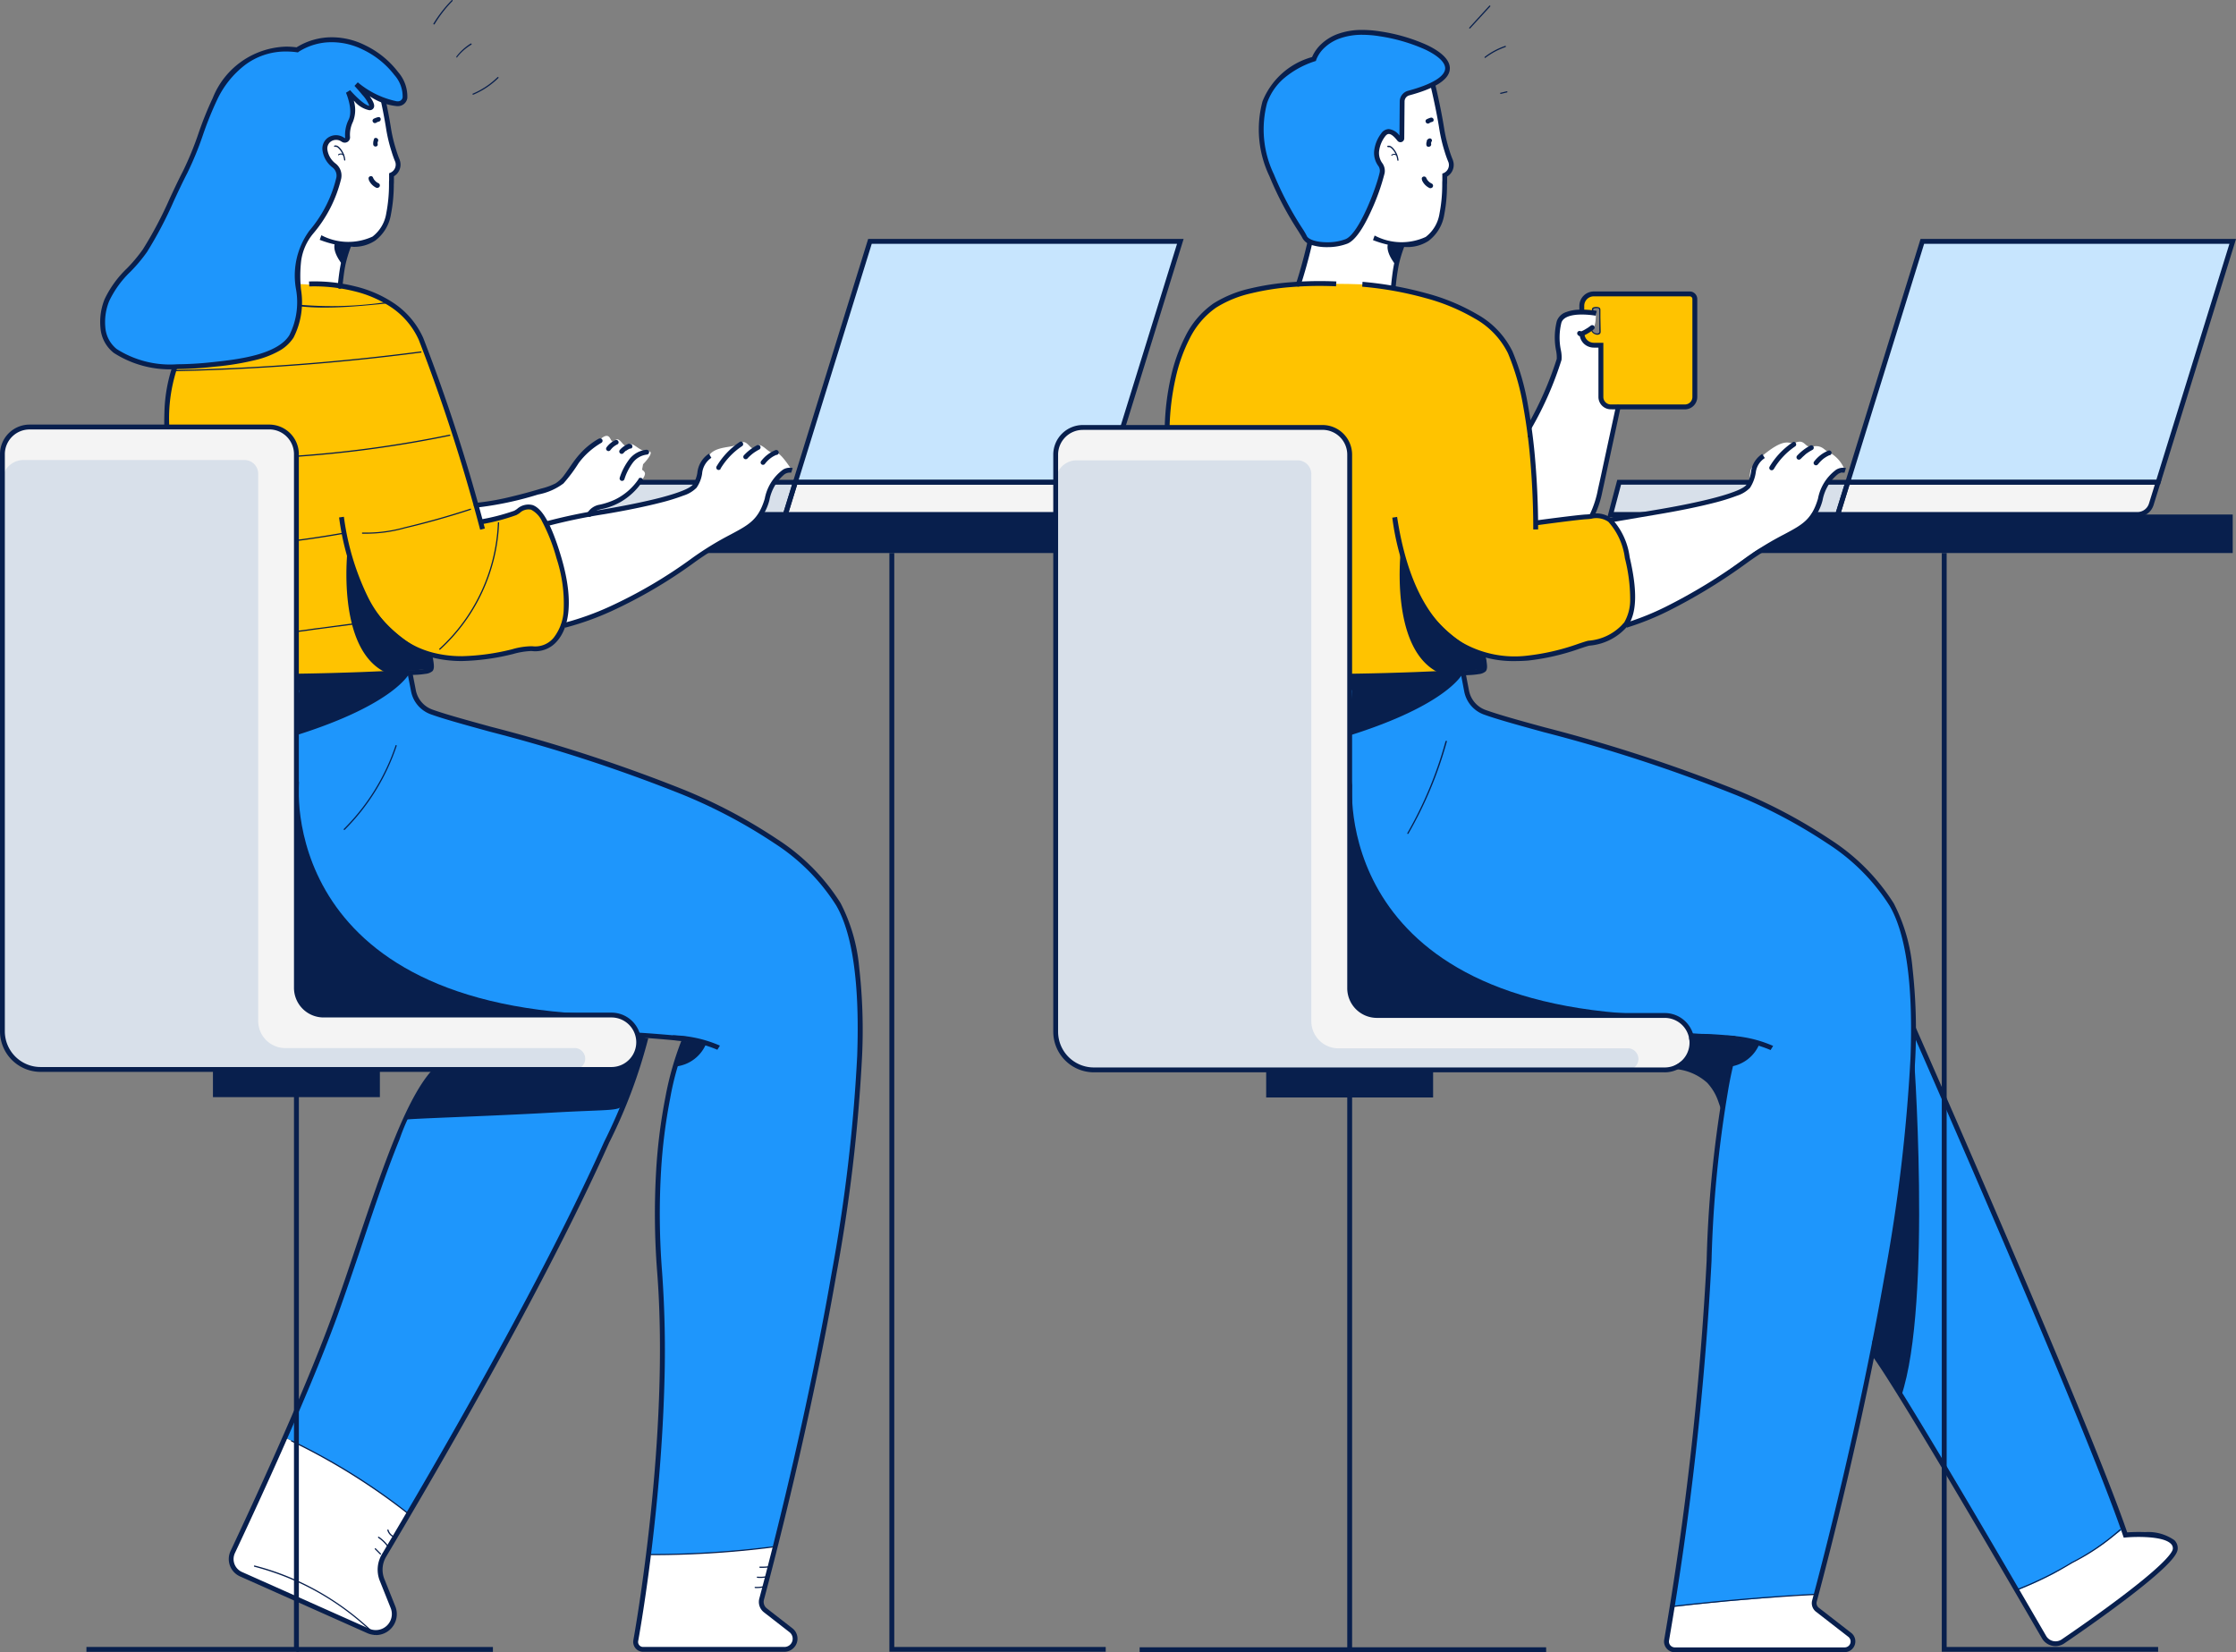 <svg xmlns="http://www.w3.org/2000/svg" width="108.269" height="80.002" viewBox="0 0 108.269 80.002">
    <rect x="0" y="0" width="108.269" height="80.002" fill="#808080" stroke="none"/>
    <g id="Groupe_50440" data-name="Groupe 50440" transform="translate(-1391.232 -1257.008)">
        <path id="Soustraction_9" data-name="Soustraction 9" d="M5.2,5.459H1.336l-.206-.128L1.01,5.153l-.033-.2v-2.5H.639L.339,2.4.093,2.147.041,1.924l.365-.155L.377.824,0,.863.093.555V.3L.3.1.469.035.639,0H5.254l.183.035.108.142v4.78l-.035.236-.134.179L5.2,5.459ZM.849.654l-.012,0L.629.694.594.756l-.059.982.094.14.1.06.109.015.109-.044V.74Z" transform="translate(1467.756 1271.239)" fill="#ffc300"/>
        <path id="Tracé_34382" data-name="Tracé 34382" d="M18616.742-2079.178l-.381,1.737-.338,1.58-.215,1.022-.158.47-.221.5-1.016.1-1.082.124-.631.1v-1.388l-.08-1.27-.211-2.053.211-.227.373-.691.416-1.008.385-1.037.09-.309-.049-.4-.041-.585v-.472l.09-.4.217-.219.352-.126h1.2s.006.7-.158.747a1.735,1.735,0,0,0-.375.193l-.16.08.037.2.123.19.2.126.33.055h.309l-.053,2.542.117.278.191.15h.527Z" transform="translate(-17147.143 3355.888)" fill="#fff"/>
        <path id="Tracé_34381" data-name="Tracé 34381" d="M18712.539-1831.325l.688,1.162.477.805.164.289.133.194.148.1.213.048h.191l.2-.048,1.5-1.059,1.936-1.445.928-.755.713-.658.3-.389.123-.252-.068-.211-.137-.181-.258-.113-.369-.1-.451-.047-.461-.026h-.715l-.135-.4Z" transform="translate(-17223.676 3165.317)" fill="#fff"/>
        <path id="Tracé_34380" data-name="Tracé 34380" d="M18640.93-1819.849l-.2,1.235-.062.324.027.188.129.139.168.087h8.285l.238-.045.148-.151.039-.219-.039-.217-.176-.169-1.535-1.172-.121-.174v-.269l.121-.332-3.008.24-2.615.254-1.4.14Z" transform="translate(-17168.738 3154.775)" fill="#fff"/>
        <path id="Tracé_34379" data-name="Tracé 34379" d="M18577.766-2010.118l.191.571.1.4.266.32.3.266,1.41.437,5.006,1.4,2.354.759,2.23.771,1.887.784,1.711.788,1.711,1.021,1.189.792,1.082.951.73.786.57.807.322.723.277.8.291,1.459.137,1.52.072,1.777.346.537,1.2,2.8,2.986,6.933,2.4,5.68,1.707,4.15,1.367,3.515.133.395-.363.264-.619.475-.717.469-.916.523-.779.456-.932.45-.844.363-1.412-2.458-2.086-3.52-2.877-4.723-.58-.829-.209.829-.326,1.757-.484,2.113-.395,1.662-.324,1.352-.314,1.307-.334,1.4-.268.979-.09.331h-.721l-1.578.14-2.291.194-1.459.149-.955.1.328-1.964.393-2.862.379-2.916.268-2.865.207-2.126.162-2.355.074-1.9.08-1.671.125-1.845.207-1.787.17-1.526.26-1.68-1.732-1.46h-17.527l.152-18.468h6.355Z" transform="translate(-17115.688 3300.006)" fill="#1e96fc"/>
        <path id="Tracé_34378" data-name="Tracé 34378" d="M18538.057-2082.793v-.669l.17-1.092.258-1.186.252-.75.291-.647.285-.536.426-.487.406-.4.494-.312.637-.271.578-.2.635-.138.863-.152s.529-.073.59-.073.82-.057.82-.057h3.025l1.279.283,1.145.206.938.27.875.32.527.27.658.381.576.411.447.491.346.472.289.688.281.88.211,1.01.148.726.113.785.078.762.113,1.251.078,1.167v1.223l.736-.1,1.24-.177.875-.072.465.072.285.109.209.224.2.283.3.795.191.754.152.849.053.645v.694l-.123.451-.186.347-.18.259-.348.259-.437.226-.58.139-.437.091-.52.2-.852.249s-.951.175-.9.17l-.883.091h-.57l-.678-.091h-.658l-.809.159-.971.934h-4.586l.014-10.967-.072-.321-.146-.315-.254-.3-.324-.216-.408-.069Z" transform="translate(-17090.311 3360.498)" fill="#ffc300"/>
        <path id="Path" d="M.483,0,0,1.561H14.507a.707.707,0,0,0,.674-.5L15.512,0Z" transform="translate(1429.26 1280.358)" fill="#f4f4f4"/>
        <path id="Path-2" data-name="Path" d="M.413,0,0,1.561H11L11.482,0Z" transform="translate(1418.261 1280.358)" fill="#d8e0ea"/>
        <path id="Path-3" data-name="Path" d="M18.641,0H3.612L0,11.662H15.029Z" transform="translate(1429.743 1268.696)" fill="#c7e5fe"/>
        <g id="Group" transform="translate(1418.108 1268.578)">
            <path id="Path-4" data-name="Path" d="M-.174-.5H11.145L10.59,1.3H-.65Zm11,.236H.008L-.343,1.061H10.416Z" transform="translate(0.65 12.162)" fill="#081f4d"/>
            <path id="Path-5" data-name="Path" d="M3.007-.5H18.282L14.6,11.4H-.678Zm14.956.236H3.18L-.359,11.162H14.424Z" transform="translate(12.154 0.5)" fill="#081f4d"/>
            <path id="Path-6" data-name="Path" d="M-.122-.5H15.154L14.776.715a.82.82,0,0,1-.787.582H-.678Zm14.956.236H.051l-.41,1.325H13.989a.586.586,0,0,0,.562-.416Z" transform="translate(11.671 12.162)" fill="#081f4d"/>
        </g>
        <path id="Path-7" data-name="Path" d="M0,0H25.112V1.866H0Z" transform="translate(1423.272 1281.92)" fill="#081f4d"/>
        <g id="Groupe_25095" data-name="Groupe 25095" transform="translate(1414.26 1278.115)">
            <path id="Tracé_34377" data-name="Tracé 34377" d="M18395.951-2055.089l1.02,3.764,2.8,2.128.582-.07.781-.253s1.139-.4,1.193-.437,1.23-.6,1.23-.6l1.365-.773,1.932-1.339,1.369-.722.988-.653.68-.812.205-.605.379-.893.295-.276.484-.154s-.605-.983-.842-.842-.648-.6-.885-.274-.406-.431-.748-.172-1.242.089-1.557.643a7.111,7.111,0,0,0-.492,1.075l-.1.393-.8.367-.973.313-1.207.188-2.205.458.373-.384,1.006-.317,1.092-.917.145-.8s.645-.658.232-.623-.734-.529-.959-.306-.371-.476-.645-.216-.107-.63-.777,0a8.421,8.421,0,0,1-.891.771l-.5.713-.328.411-.426.344-.672.227-1.633.4Z" transform="translate(-18395.951 2058.426)" fill="#fff"/>
            <path id="Path-8" data-name="Path" d="M0,1.308A2.166,2.166,0,0,0,1.169.442C1.718-.3,4.014.118,4.014.118s.737.115.811.374S4.048,1.548,3.713,1.73a7.362,7.362,0,0,1-1.067.423c-.189.062-.43.155,0,.252A18.263,18.263,0,0,0,5.79,1.753a4.058,4.058,0,0,0,1.443-.617c.226-.3.245-.924.6-.9s3.51,0,3.443.256-.21.36-.372.815a4.646,4.646,0,0,1-.887,1.651C9.683,3.2,8.191,4,7.852,4.157S5.245,5.894,5.2,5.959,1.681,3.712,1.681,3.712L.157,2.6" transform="translate(3.373 1.301)" fill="#fff"/>
        </g>
        <path id="Path-9" data-name="Path" d="M5.582,0S4.917,1.531,0,3.062L.212.875S-.353.042.926.182A36.361,36.361,0,0,0,5.582,0Z" transform="translate(1456.496 1289.584)" fill="#081f4d"/>
        <path id="Tracé_34376" data-name="Tracé 34376" d="M18429.359-1829.886l-.148,1.236-.17,1.3-.242,1.353-.07.379.139.17.109.157h7.053l.287-.1.156-.229v-.325l-.156-.254-.43-.362-.883-.66-.148-.23v-.232l.23-.909.471-1.7-.471.068-1.105.123-1.123.091-1.232.076h-1.348Z" transform="translate(-17006.744 3162.168)" fill="#fff"/>
        <path id="Tracé_34375" data-name="Tracé 34375" d="M18348.314-1852.554l.471.222.6.292.727.372,1.561.924,1.189.769,1.371.981.051.152-.336.56-.488.826-.354.625-.189.441v.4l.145.458.293.672.211.517.059.284-.059.344-.146.271-.229.2-.328.115h-.295l-.436-.154-6.035-2.705-.262-.255-.127-.33v-.259l.127-.269Z" transform="translate(-16943.285 3179.181)" fill="#fff"/>
        <path id="Tracé_34374" data-name="Tracé 34374" d="M18361.387-2012.044l.184.922.172.8.262.4.547.344,3.891,1.093,4.217,1.232,2.484.89s2.191.913,2.258.916,1.953.975,1.953.975l1.787,1.087,1.266.931.992.978.674.914.521.94.336,1.058.248,1.44.143,1.6v2.172l-.143,2.357-.248,2.285-.461,3.708-.412,2.6-.326,1.81-.469,2.28-1.381,6.256-.691,2.926-.141-.052-1.219.145-1.041.093-.98.065-.76.036-.93.033h-1.082l.338-3.033.172-1.82.131-1.816.084-2.457-.084-2.056v-1.58l-.131-1.487-.078-3.288.209-2.459.289-1.952.359-1.653.457-1.364-.7-.1h-1.256l-.6,2.041-.529,1.554-.732,1.648-.848,1.8-.676,1.411-.8,1.592-1.09,2.058-1.047,1.946-.859,1.623-1.041,1.864-.828,1.486-1.148,2.008-.682,1.187-.525.877-.613-.476-.51-.376-.609-.413-.617-.409-.643-.411-.635-.372-.553-.312-.5-.269-.486-.273-.488-.228-.357-.19.76-1.668.572-1.37.67-1.667.686-1.76.559-1.656.594-1.745.676-1.972.52-1.446.477-1.3.584-1.1,2.605-3.786-4.348-2.27-4.736-4.684.105-9.5Z" transform="translate(-16950.414 3301.089)" fill="#1e96fc"/>
        <path id="Tracé_34373" data-name="Tracé 34373" d="M18338.639-2089.666h.885l1.2.072.643.161.746.231.662.281.734.458.525.466.424.63.4.863.363,1.06.9,2.547.465,1.513.609,2.168.34,1.128.438-.131.613-.136.492-.124.287-.18.307-.2h.324l.266.2.209.247.266.434.273.709.277.829.219.726.148.8v.9l-.047.55-.184.562-.225.36-.332.356-.4.184h-.354l-.289-.049-.3.049-.641.2-.617.118-.738.133-.852.048-.562-.048-.68-.083-.582-.11-1.916,1.145-4.4.179.057-10.911v-.386l-.146-.312-.2-.292-.248-.23-.205-.1-.3-.1h-5.232l.068-.582.055-.737.129-.776.154-.736.32-1Z" transform="translate(-16933.006 3360.419)" fill="#ffc300"/>
        <path id="Tracé_34372" data-name="Tracé 34372" d="M18565.639-2126.363l-.168,1s-.146.621-.172.67-.242.744-.242.744l-.111.336.693-.052h1.107s1.178,0,1.6.052,1.246.167,1.246.167l.059-.788.234-1.129.2-.227h.459s.324-.076.361-.087.436-.258.436-.258l.291-.338.23-.541.125-.622.061-.589v-.9l.2-.16.139-.219v-.3l-.205-.417-.131-.54-.242-1.252-.3-1.442-.355-.644-2.447-.239Z" transform="translate(-17110.863 3394.416)" fill="#fff"/>
        <path id="Tracé_34371" data-name="Tracé 34371" d="M18357.1-2132.739l.227,1.055.1.572.154.868.133.55.166.488.121.336-.059.3-.176.2-.129.071v.587l-.057.947-.154.725-.383.6-.295.236-.373.2-.617.057h-.219l-.215.984-.168,1.063-.449-.118h-1.014l-2.512-.152,3.111-10.173Z" transform="translate(-16947.475 3393.808)" fill="#fff"/>
        <path id="Path-10" data-name="Path" d="M10.286,28.2H0v-.236H10.05V0h.236Z" transform="translate(1395.417 1308.789)" fill="#081f4d"/>
        <path id="Path-11" data-name="Path" d="M2.471,0S1.293,11.062,17.6,11.316L5.048,13.136,0,11.789" transform="translate(1403.241 1294.831)" fill="#081f4d"/>
        <path id="Path-12" data-name="Path" d="M.416.078A6.33,6.33,0,0,0,.156.944C.079,1.312.04,1.688,0,2.06c-.016.148.215.148.231,0C.271,1.7.308,1.339.382.986A6.725,6.725,0,0,1,.638.141C.689,0,.465-.06.407.078Z" transform="translate(1407.582 1268.819)" fill="#081f4d"/>
        <path id="Path-13" data-name="Path" d="M.079,0S-.24.316.4,1.139c0,0,.231-.67.231-.725S.825.118.4.113.079,0,.079,0Z" transform="translate(1407.421 1268.696)" fill="#081f4d"/>
        <path id="Path-14" data-name="Path" d="M1.442,8.883A4.887,4.887,0,0,1-.17,8.548l.08-.222a2.8,2.8,0,0,0,2.475.066,1.758,1.758,0,0,0,.667-1.127,7.313,7.313,0,0,0,.133-1.408c0-.067,0-.131.005-.193V5.326l.07-.031a.425.425,0,0,0,.227-.524,5.055,5.055,0,0,1-.178-.5,7.367,7.367,0,0,1-.262-1.092C2.865,2.023,2.56.775,2.336-.068l.228-.06c.225.849.532,2.1.716,3.27A7.13,7.13,0,0,0,3.534,4.2v0a4.818,4.818,0,0,0,.171.48l0,.006a.658.658,0,0,1-.282.785v.2c0,.062,0,.126-.006.193a7.5,7.5,0,0,1-.139,1.455,1.979,1.979,0,0,1-.764,1.269,1.866,1.866,0,0,1-1.062.3Z" transform="translate(1406.883 1260.072)" fill="#081f4d"/>
        <path id="Path-15" data-name="Path" d="M.042.075C.109.045.183.1.227.149A.9.9,0,0,1,.356.313.947.947,0,0,1,.49.705c0,.037.06.037.058,0A1.039,1.039,0,0,0,.384.244C.308.133.167-.05.015.013-.02.029.015.077.042.061Z" transform="translate(1407.404 1264.049)" fill="#081f4d"/>
        <path id="Path-16" data-name="Path" d="M.037.385a.166.166,0,0,1,.2,0,.032.032,0,0,0,.042,0A.03.03,0,0,0,.268.345a.231.231,0,0,0-.261,0,.03.03,0,0,0,0,.039.032.032,0,0,0,.039,0Z" transform="translate(1407.603 1264.136)" fill="#081f4d"/>
        <path id="Path-17" data-name="Path" d="M.88.083a24.753,24.753,0,0,1-.873,3.66c-.051.139.171.2.231.06A24.786,24.786,0,0,0,1.109.145C1.139,0,.917-.063.878.083Z" transform="translate(1402.982 1266.985)"/>
        <path id="Path-18" data-name="Path" d="M.047.05A.658.658,0,0,0,.019.122.462.462,0,0,0,.005.2a.42.42,0,0,0,0,.132A.111.111,0,0,0,.058.4.115.115,0,0,0,.215.357V.332a.1.1,0,0,0,0-.062V.286A.279.279,0,0,1,.215.2V.23A.36.36,0,0,1,.238.145L.227.173A.074.074,0,0,0,.241.131a.062.062,0,0,0,0-.046A.109.109,0,0,0,.188.016.115.115,0,0,0,.1,0,.1.1,0,0,0,.031.057Z" transform="translate(1409.302 1263.688)" fill="#081f4d"/>
        <path id="Path-19" data-name="Path" d="M.012.186A.748.748,0,0,0,.372.56a.15.15,0,0,0,.09,0A.143.143,0,0,0,.531.507.12.12,0,0,0,.49.347.554.554,0,0,1,.372.276L.395.294a.591.591,0,0,1-.12-.12L.293.2A.54.54,0,0,1,.21.056.115.115,0,0,0,.141,0,.127.127,0,0,0,.053.015.12.12,0,0,0,0,.084V.116A.1.1,0,0,0,.016.174Z" transform="translate(1409.079 1265.538)" fill="#081f4d"/>
        <path id="Path-20" data-name="Path" d="M.171.278.21.262H.183A.723.723,0,0,1,.307.218.12.12,0,0,0,.377.165.111.111,0,0,0,.391.123a.1.1,0,0,0,0-.046A.122.122,0,0,0,.338.008a.134.134,0,0,0-.09,0A1.014,1.014,0,0,0,.056.079a.081.081,0,0,0-.032.03A.106.106,0,0,0,0,.149.1.1,0,0,0,0,.195.127.127,0,0,0,.017.236.115.115,0,0,0,.086.29h.03A.111.111,0,0,0,.176.273Z" transform="translate(1409.273 1262.677)" fill="#081f4d"/>
        <g id="Group-2" data-name="Group" transform="translate(1406.194 1270.635)">
            <path id="Path-21" data-name="Path" d="M8.257,11.52A85.818,85.818,0,0,0,5.285,2.328,3.769,3.769,0,0,0,3.93.735,5.551,5.551,0,0,0,2.167-.026,8.02,8.02,0,0,0-.016-.26L-.031-.5a8.121,8.121,0,0,1,2.255.241A5.785,5.785,0,0,1,4.063.54,4,4,0,0,1,5.5,2.232a86.036,86.036,0,0,1,2.985,9.227Z" transform="translate(0.031 0.502)" fill="#081f4d"/>
            <path id="Path-22" data-name="Path" d="M5.458,7.085A5.817,5.817,0,0,1,3.99,6.907,4.712,4.712,0,0,1,2.519,6.24,5.779,5.779,0,0,1,.7,4.106,12.765,12.765,0,0,1-.494.133L-.261.1A12.534,12.534,0,0,0,.909,4,5.548,5.548,0,0,0,2.652,6.046a4.477,4.477,0,0,0,1.4.633,5.586,5.586,0,0,0,1.415.171,11.031,11.031,0,0,0,2.422-.336,3.451,3.451,0,0,1,.968-.146A1.151,1.151,0,0,0,9.9,5.952a2.347,2.347,0,0,0,.482-1.359,7.03,7.03,0,0,0-.35-2.489,8.744,8.744,0,0,0-.7-1.785A1.2,1.2,0,0,0,8.8-.244a.608.608,0,0,0-.547.161,1.6,1.6,0,0,1-.162.1A9.793,9.793,0,0,1,6.375.466L6.333.234A9.917,9.917,0,0,0,7.984-.191a1.446,1.446,0,0,0,.137-.086A.82.82,0,0,1,8.88-.466c.481.171.919.967,1.377,2.5.744,2.5.207,3.62-.179,4.069A1.383,1.383,0,0,1,8.822,6.6a3.658,3.658,0,0,0-.883.143,11.229,11.229,0,0,1-2.474.342Z" transform="translate(1.951 11.295)" fill="#081f4d"/>
            <path id="Path-23" data-name="Path" d="M-.068,3.086l-.06-.228a27.322,27.322,0,0,1,2.783-.584C3.692,2.1,4.667,1.9,5.4,1.713,6.605,1.4,6.92,1.181,7,1.078A1.441,1.441,0,0,0,7.224.5a1.261,1.261,0,0,1,.56-.928l.119.2a1.031,1.031,0,0,0-.449.777,1.64,1.64,0,0,1-.268.674,1.538,1.538,0,0,1-.635.379,9.821,9.821,0,0,1-1.093.339c-.739.191-1.722.392-2.766.566h0A27.085,27.085,0,0,0-.068,3.086Z" transform="translate(11.58 8.767)" fill="#081f4d"/>
            <path id="Path-24" data-name="Path" d="M-.3,7.259A.108.108,0,0,0-.251,7.2l-.224-.075a.163.163,0,0,1,.124-.1l.134-.038a13.541,13.541,0,0,0,2.072-.746A23.08,23.08,0,0,0,5.9,3.867a15.054,15.054,0,0,1,1.87-1.143C8.657,2.249,9.1,2.011,9.406,1a2.253,2.253,0,0,1,.889-1.412.627.627,0,0,1,.463-.073l-.071.225h0a.447.447,0,0,0-.343.092,2.156,2.156,0,0,0-.713,1.236,2.491,2.491,0,0,1-.664,1.166,4.958,4.958,0,0,1-1.088.7A14.849,14.849,0,0,0,6.036,4.058a23.315,23.315,0,0,1-4.084,2.4,13.766,13.766,0,0,1-2.106.758C-.223,7.234-.288,7.252-.3,7.259Z" transform="translate(12.662 9.521)" fill="#081f4d"/>
        </g>
        <path id="Path-25" data-name="Path" d="M.2,1.322A3.434,3.434,0,0,1,1.251.219c.122-.083,0-.282-.118-.2A3.7,3.7,0,0,0,.015,1.2a.115.115,0,0,0,.2.118Z" transform="translate(1425.915 1278.389)" fill="#081f4d"/>
        <path id="Path-26" data-name="Path" d="M.2.65C.24.6.284.56.33.518L.4.456.438.426.454.412h0a2.563,2.563,0,0,1,.319-.2A.115.115,0,0,0,.658.01a2.422,2.422,0,0,0-.63.483A.115.115,0,0,0,.191.655Z" transform="translate(1427.226 1278.558)" fill="#081f4d"/>
        <path id="Path-27" data-name="Path" d="M.223.648.239.628.269.593C.29.568.313.545.336.521S.383.475.408.454L.443.424.463.408h0A1.469,1.469,0,0,1,.623.3L.71.256.757.235h.03A.12.12,0,1,0,.724,0,1.642,1.642,0,0,0,.015.547.115.115,0,0,0,.057.7.118.118,0,0,0,.214.662Z" transform="translate(1428.062 1278.8)" fill="#081f4d"/>
        <path id="Path-28" data-name="Path" d="M.113,1.091c2.115.15,4.233.2,6.351.176,1.9-.025,3.8-.1,5.7-.18a3.72,3.72,0,0,0,.478-.046.607.607,0,0,0,.335-.129c.1-.1.074-.293.058-.423a2.979,2.979,0,0,0-.079-.4.12.12,0,1,0-.231.062,2.633,2.633,0,0,1,.065.3,1.037,1.037,0,0,1,.021.231c0,.021-.014.081,0,.067s-.016,0-.028.012a2.907,2.907,0,0,1-.707.092c-.843.023-1.684.067-2.524.1-1.977.072-3.954.113-5.93.069Q1.864.98.111.853a.116.116,0,0,0,0,.231Z" transform="translate(1399.191 1288.595)" fill="#081f4d"/>
        <path id="Path-29" data-name="Path" d="M1.047.058A7.639,7.639,0,0,0,.019,3.452,15.856,15.856,0,0,0,.211,6.808c.12.9.212,1.806.3,2.709l.139,1.4c.042.434.1.873.1,1.312A18.854,18.854,0,0,1,.008,16.29c-.03.145.194.208.231.062A27.13,27.13,0,0,0,.982,12.81,16.737,16.737,0,0,0,.8,9.995C.712,9.066.613,8.115.5,7.175a22.479,22.479,0,0,1-.266-3.1A7.683,7.683,0,0,1,1.257.175a.116.116,0,0,0-.2-.118Z" transform="translate(1399.185 1273.25)" fill="#081f4d"/>
        <g id="Group-3" data-name="Group" transform="translate(1399.476 1271.608)">
            <path id="Path-30" data-name="Path" d="M1.706.184A11.358,11.358,0,0,1-.019.062L-.01,0A18.288,18.288,0,0,0,4.539-.059h0a.357.357,0,0,0,.177-.049l.03.051a.416.416,0,0,1-.2.057C3.612.091,2.66.184,1.706.184Z" transform="translate(5.789 0.108)" fill="#081f4d"/>
            <path id="Path-31" data-name="Path" d="M0,.84V.781A109.578,109.578,0,0,0,12-.124l.008.058A109.636,109.636,0,0,1,0,.84Z" transform="translate(0.156 2.536)" fill="#081f4d"/>
            <path id="Path-32" data-name="Path" d="M2.239,1.092q-1.122,0-2.244-.045L0,.988A55.888,55.888,0,0,0,13.544-.122l.012.058A55.956,55.956,0,0,1,2.239,1.092Z" transform="translate(0.005 6.562)" fill="#081f4d"/>
            <path id="Path-33" data-name="Path" d="M0,.672V.613A47.917,47.917,0,0,0,7.776-.123l.01.058A47.976,47.976,0,0,1,0,.672Z" transform="translate(0.557 11.322)" fill="#081f4d"/>
            <path id="Path-34" data-name="Path" d="M.2,1.1Q.1,1.1,0,1.1l0-.059A6.847,6.847,0,0,0,2.068.784h0C3.141.529,4.215.226,5.262-.119l.018.056c-1.049.345-2.125.649-3.2.9A6.9,6.9,0,0,1,.2,1.1Z" transform="translate(9.288 10.143)" fill="#081f4d"/>
            <path id="Path-35" data-name="Path" d="M-.011.664-.021.606A10.519,10.519,0,0,1,2.146.538c.312.012.635.024.951.023A23.828,23.828,0,0,0,6.171.292L9.324-.124l.008.058L6.179.35A23.884,23.884,0,0,1,3.1.621C2.78.621,2.457.609,2.144.6A10.475,10.475,0,0,0-.011.664Z" transform="translate(0.768 15.544)" fill="#081f4d"/>
            <path id="Path-36" data-name="Path" d="M-.044,6.18l-.04-.044A8.7,8.7,0,0,0,1.96,3.353,8.7,8.7,0,0,0,2.768,0l.059,0a8.759,8.759,0,0,1-.813,3.38A8.759,8.759,0,0,1-.044,6.18Z" transform="translate(13.097 10.689)" fill="#081f4d"/>
        </g>
        <path id="Path-37" data-name="Path" d="M.429.015A1.125,1.125,0,0,0,.015.366.122.122,0,0,0,0,.456.111.111,0,0,0,.057.523a.1.1,0,0,0,.09.012A.115.115,0,0,0,.214.481L.233.458.216.481A.9.9,0,0,1,.392.306L.369.324A.924.924,0,0,1,.544.215.115.115,0,0,0,.6.146.122.122,0,0,0,.586.056.118.118,0,0,0,.429.015Z" transform="translate(1420.582 1278.309)" fill="#081f4d"/>
        <path id="Path-38" data-name="Path" d="M.481,0A1.081,1.081,0,0,0,.033.3.114.114,0,1,0,.2.464C.223.436.251.406.281.381A.231.231,0,0,1,.324.344H.338L.361.328a.873.873,0,0,1,.1-.06L.514.242H.558A.143.143,0,0,0,.627.189a.122.122,0,0,0,0-.09A.12.12,0,0,0,.484.018Z" transform="translate(1421.218 1278.486)" fill="#081f4d"/>
        <path id="Path-39" data-name="Path" d="M6.047.01A3.568,3.568,0,0,0,5.1.786c-.268.3-.473.649-.714.972a1.559,1.559,0,0,1-.434.418,3.282,3.282,0,0,1-.693.249c-.476.145-.958.275-1.441.39a12.274,12.274,0,0,1-1.707.3c-.148.014-.15.245,0,.231a16.23,16.23,0,0,0,3-.633,2.958,2.958,0,0,0,1.229-.536,7.621,7.621,0,0,0,.739-.991A3.663,3.663,0,0,1,6.176.209a.115.115,0,0,0-.115-.2Z" transform="translate(1414.175 1278.24)" fill="#081f4d"/>
        <path id="Path-40" data-name="Path" d="M1.309,0A1.2,1.2,0,0,0,.486.436,2.968,2.968,0,0,0,0,1.36a.119.119,0,1,0,.231.06,2.716,2.716,0,0,1,.411-.8A1,1,0,0,1,1.318.236a.116.116,0,0,0,0-.231Z" transform="translate(1421.238 1278.783)" fill="#081f4d"/>
        <path id="Path-41" data-name="Path" d="M2.505.048A2.914,2.914,0,0,1,1.351,1.055,3.57,3.57,0,0,1,.616,1.3a.854.854,0,0,0-.605.413c-.06.134.139.252.2.118.122-.268.441-.3.693-.363A3.166,3.166,0,0,0,1.6,1.184,3.2,3.2,0,0,0,2.69.166c.081-.125-.118-.231-.2-.118Z" transform="translate(1419.656 1280.144)" fill="#081f4d"/>
        <path id="Path-42" data-name="Path" d="M24.663,47.343a.478.478,0,0,1-.47-.564c.073-.4,1.77-9.879,1.153-17.823a36.008,36.008,0,0,1-.048-4.938,26.655,26.655,0,0,1,.449-3.542,15.005,15.005,0,0,1,.767-2.707c-2.974-.3-5.869-.342-8.93-.391l-1.546-.026a56.85,56.85,0,0,1-10.775-.926,9.938,9.938,0,0,1-2.54-.864A5.442,5.442,0,0,1,.7,13.8,7.177,7.177,0,0,1-.378,10.856,11.9,11.9,0,0,1-.412,7.719a15.278,15.278,0,0,1,1-3.832c.186-.467.419-.931.644-1.38A11.015,11.015,0,0,0,2.143.326h0a2.662,2.662,0,0,0,.073-.4l.234.025a2.9,2.9,0,0,1-.079.431,11.2,11.2,0,0,1-.925,2.229c-.223.444-.454.9-.636,1.362A15.042,15.042,0,0,0-.178,7.748,11.661,11.661,0,0,0-.145,10.82,6.945,6.945,0,0,0,.891,13.671a5.139,5.139,0,0,0,1.943,1.681,9.708,9.708,0,0,0,2.48.843,56.657,56.657,0,0,0,10.73.921l1.546.026c3.121.05,6.069.1,9.11.409l.166.017-.071.151a13.57,13.57,0,0,0-.817,2.815,26.447,26.447,0,0,0-.443,3.507,35.781,35.781,0,0,0,.048,4.9,52.861,52.861,0,0,1,.109,5.509c-.047,1.67-.158,3.453-.331,5.3-.354,3.781-.841,6.556-.935,7.074a.242.242,0,0,0,.239.286H31.51a.4.4,0,0,0,.246-.713l-1.24-.965a.636.636,0,0,1-.224-.669c.508-1.892,2.264-8.617,3.5-15.747a80.265,80.265,0,0,0,1.238-10.506c.126-3.469-.215-5.924-1.013-7.3A9.806,9.806,0,0,0,31.028,8.2a25.253,25.253,0,0,0-4.446-2.358,75.822,75.822,0,0,0-9.339-3.05c-1.246-.343-2.23-.614-2.864-.842A1.487,1.487,0,0,1,13.427.831L13.256-.05,13.488-.1l.171.882a1.25,1.25,0,0,0,.8.939c.626.225,1.606.494,2.847.836a76.014,76.014,0,0,1,9.368,3.06A25.486,25.486,0,0,1,31.162,8a10.035,10.035,0,0,1,3.064,3.091,8.409,8.409,0,0,1,.9,3.1,26.956,26.956,0,0,1,.141,4.325,80.494,80.494,0,0,1-1.242,10.538c-1.243,7.139-3,13.874-3.509,15.768a.4.4,0,0,0,.141.421l1.24.965a.635.635,0,0,1-.391,1.135H24.663Z" transform="translate(1397.707 1289.643)" fill="#081f4d"/>
        <path id="Path-43" data-name="Path" d="M14.235,27.156V1.316A1.316,1.316,0,0,0,12.918,0H1.316A1.316,1.316,0,0,0,0,1.316V29.259a1.847,1.847,0,0,0,1.847,1.847H29.49a1.316,1.316,0,0,0,0-2.633H15.551a1.316,1.316,0,0,1-1.316-1.319Z" transform="translate(1391.35 1277.684)" fill="#f4f4f4"/>
        <path id="Path-44" data-name="Path" d="M27.691,29.509a.52.52,0,0,0,.079-1.035,1.3,1.3,0,0,0-.134,0H13.7a1.316,1.316,0,0,1-1.316-1.316V.667A.667.667,0,0,0,11.711,0H1.023A1.021,1.021,0,0,0,0,1.021V27.661a1.847,1.847,0,0,0,1.847,1.847Z" transform="translate(1391.35 1279.282)" fill="#d8e0ea"/>
        <path id="Path-45" data-name="Path" d="M29.108,30.842H1.465A1.968,1.968,0,0,1-.5,28.877V.934A1.434,1.434,0,0,1,.934-.5h11.6A1.434,1.434,0,0,1,13.97.934V26.773a1.2,1.2,0,0,0,1.2,1.2H29.108a1.434,1.434,0,0,1,0,2.868ZM.934-.264a1.2,1.2,0,0,0-1.2,1.2V28.877a1.732,1.732,0,0,0,1.73,1.73H29.108a1.2,1.2,0,1,0,0-2.4H15.169a1.434,1.434,0,0,1-1.434-1.437V.934a1.2,1.2,0,0,0-1.2-1.2Z" transform="translate(1391.732 1278.066)" fill="#081f4d"/>
        <path id="Path-46" data-name="Path" d="M2.145.2A5.829,5.829,0,0,0-.016-.264L-.008-.5A5.931,5.931,0,0,1,2.269,0Z" transform="translate(1423.822 1307.637)" fill="#081f4d"/>
        <path id="Path-47" data-name="Path" d="M.046,4.1A10.434,10.434,0,0,0,2.561.035c0-.035-.044-.051-.055-.016A10.364,10.364,0,0,1,0,4.061.03.03,0,0,0,.046,4.1Z" transform="translate(1407.88 1293.084)" fill="#081f4d"/>
        <path id="Path-48" data-name="Path" d="M.022.425A46.187,46.187,0,0,0,5.892.058c.037,0,.037-.062,0-.058A46.187,46.187,0,0,1,.022.367a.03.03,0,0,0,0,.058Z" transform="translate(1422.731 1331.884)" fill="#081f4d"/>
        <path id="Path-49" data-name="Path" d="M.028.4A2.6,2.6,0,0,0,.49.376c.016,0,.03,0,.03-.028A.03.03,0,0,0,.49.318,2.6,2.6,0,0,1,.028.339.029.029,0,0,0,.028.4Z" transform="translate(1428.004 1332.522)" fill="#081f4d"/>
        <path id="Path-50" data-name="Path" d="M.028.392A1.529,1.529,0,0,0,.45.373C.485.373.471.311.434.318A1.5,1.5,0,0,1,.028.334.029.029,0,0,0,.028.392Z" transform="translate(1427.879 1333.014)" fill="#081f4d"/>
        <path id="Path-51" data-name="Path" d="M.022.387A1.732,1.732,0,0,0,.444.355C.481.355.465.292.431.3a1.744,1.744,0,0,1-.409.03.03.03,0,0,0,0,.058Z" transform="translate(1427.772 1333.513)" fill="#081f4d"/>
        <path id="Path-52" data-name="Path" d="M.062,0S-.525,4.85,1.91,6L4.1,5.822a.571.571,0,0,0-.413-.873A7.021,7.021,0,0,1,.062,0Z" transform="translate(1408.005 1283.573)" fill="#081f4d"/>
        <path id="Path-53" data-name="Path" d="M5.579,0S4.914,1.531,0,3.062L.21.875S-.356.042.924.182A36.361,36.361,0,0,0,5.579,0Z" transform="translate(1405.5 1289.57)" fill="#081f4d"/>
        <path id="Path-54" data-name="Path" d="M9.514.226H0V-.01H9.514Z" transform="translate(1405.585 1336.765)" fill="#081f4d"/>
        <path id="Path-55" data-name="Path" d="M0,0H8.083V1.342H0Z" transform="translate(1401.543 1308.789)" fill="#081f4d"/>
        <path id="Path-56" data-name="Path" d="M1.522.151A1.8,1.8,0,0,1,0,1.306S.21-.133.866.01Z" transform="translate(1423.921 1307.344)" fill="#081f4d"/>
        <path id="Path-57" data-name="Path" d="M6.621,28.856a1.017,1.017,0,0,1-.419-.091L.048,26.022A.919.919,0,0,1-.41,24.788c.862-1.841,3.487-7.445,4.947-11.465.409-1.127.814-2.33,1.2-3.493C6.97,6.178,8.13,2.728,9.453,1.392l.167.166A10.67,10.67,0,0,0,7.768,4.863c-.605,1.481-1.187,3.211-1.8,5.042-.392,1.165-.8,2.369-1.207,3.5C3.295,17.434.667,23.045-.2,24.889a.684.684,0,0,0,.341.918L6.3,28.551a.778.778,0,0,0,1.041-1l-.529-1.322a1.455,1.455,0,0,1,.1-1.272c2.7-4.546,5.044-8.69,6.97-12.317,1.542-2.9,2.82-5.484,3.8-7.671a25.978,25.978,0,0,0,1.9-5.046l.233.037a25.291,25.291,0,0,1-1.9,5.069c-.98,2.191-2.261,4.778-3.806,7.689-1.931,3.638-4.283,7.8-6.992,12.358a1.218,1.218,0,0,0-.084,1.065l.529,1.321a1.015,1.015,0,0,1-.938,1.4Z" transform="translate(1402.808 1307.316)" fill="#081f4d"/>
        <path id="Path-58" data-name="Path" d="M.015.052a30.714,30.714,0,0,1,5.6,3.482c.028.023.069-.018.039-.042A30.624,30.624,0,0,0,.043,0C.011-.013-.019.036.015.052Z" transform="translate(1405.325 1326.752)" fill="#081f4d"/>
        <path id="Path-59" data-name="Path" d="M.012.058a12.9,12.9,0,0,1,5.817,3.3c.028.025.067-.016.042-.042A13.149,13.149,0,0,0,1.469.462,12.591,12.591,0,0,0,.03,0,.03.03,0,0,0,.014.055Z" transform="translate(1403.527 1332.808)" fill="#081f4d"/>
        <path id="Path-60" data-name="Path" d="M.009.048.259.3C.286.326.328.286.3.259L.051.009C.023-.019-.019.023.009.048Z" transform="translate(1409.375 1331.972)" fill="#081f4d"/>
        <path id="Path-61" data-name="Path" d="M.013.053A1.693,1.693,0,0,1,.5.548C.521.58.572.548.551.52A1.741,1.741,0,0,0,.043,0c-.032-.021-.06.03-.03.048Z" transform="translate(1409.535 1331.418)" fill="#081f4d"/>
        <path id="Path-62" data-name="Path" d="M0,.035A.522.522,0,0,0,.263.356C.3.373.326.322.291.306A.462.462,0,0,1,.06.022.029.029,0,0,0,0,.035Z" transform="translate(1409.987 1331.068)" fill="#081f4d"/>
        <path id="Path-63" data-name="Path" d="M0,4.1c.023-.051,4-.169,7.083-.344S10.4,3.711,10.561,3.3s.8-2.157.8-2.157.4-1.1.088-1.134-.125.083-.15.337a1.307,1.307,0,0,1-1.155,1.307c-1.011.088-6.466,0-6.466,0H2.164a1.242,1.242,0,0,0-1.279.681" transform="translate(1410.855 1307.126)" fill="#081f4d"/>
        <path id="Path-64" data-name="Path" d="M9.975,53.2H-.5V0h.236V52.969H9.975Z" transform="translate(1434.797 1283.785)" fill="#081f4d"/>
        <path id="Path-65" data-name="Path" d="M0,0H25.112V1.866H0Z" transform="translate(1474.23 1281.92)" fill="#081f4d"/>
        <path id="Path-66" data-name="Path" d="M.413,0,0,1.561H11L11.482,0Z" transform="translate(1469.219 1280.358)" fill="#d8e0ea"/>
        <path id="Path-67" data-name="Path" d="M18.641,0H3.612L0,11.662H15.029Z" transform="translate(1480.701 1268.696)" fill="#c7e5fe"/>
        <path id="Path-68" data-name="Path" d="M.485,0,0,1.561H14.51a.707.707,0,0,0,.674-.5L15.514,0Z" transform="translate(1480.216 1280.358)" fill="#f4f4f4"/>
        <g id="Group-4" data-name="Group" transform="translate(1469.066 1268.578)">
            <path id="Path-69" data-name="Path" d="M-.174-.5H11.145l-.558,1.8H-.65Zm11,.236H.008L-.343,1.061H10.414Z" transform="translate(0.65 12.162)" fill="#081f4d"/>
            <path id="Path-70" data-name="Path" d="M3.007-.5H18.282L14.6,11.4H-.678Zm14.956.236H3.18L-.359,11.162H14.424Z" transform="translate(12.154 0.5)" fill="#081f4d"/>
            <path id="Path-71" data-name="Path" d="M-.121-.5H15.155L14.777.715a.82.82,0,0,1-.787.582H-.679Zm14.956.236H.053L-.359,1.061h14.35a.586.586,0,0,0,.562-.416Z" transform="translate(11.669 12.162)" fill="#081f4d"/>
        </g>
        <path id="Path-72" data-name="Path" d="M6.886-4.151c-.358-.014-.166.666-.39.968a4.05,4.05,0,0,1-1.446.617,18.063,18.063,0,0,1-3.141.651L0-1.573.486-.458.893,1.136l.08,1.477-.238.9,2.413-1.04,1.431-.8C4.632,1.612,6.773-.007,7.115-.162s1.834-.961,2.166-1.2a4.662,4.662,0,0,0,.887-1.651c.162-.455.4-.518.472-.778.008-.029.552.073.566-.237a1.627,1.627,0,0,0-.666-.762c-.255-.037-.348-.435-.9-.311-.352.078-.33-.4-.815-.185-.267.118-.4-.355-1.561.611C6.893-4.443,6.945-4.148,6.886-4.151Z" transform="translate(1469.327 1283.735)" fill="#fff"/>
        <path id="Path-73" data-name="Path" d="M2.471,0S1.293,11.062,17.6,11.316L5.046,13.136,0,11.78" transform="translate(1454.24 1294.845)" fill="#081f4d"/>
        <path id="Path-74" data-name="Path" d="M.414.078A6.265,6.265,0,0,0,.153.947C.077,1.314.04,1.688,0,2.062c-.016.148.215.145.231,0A9.886,9.886,0,0,1,.382.986,6.353,6.353,0,0,1,.636.141C.687,0,.465-.06.4.078Z" transform="translate(1458.583 1268.833)" fill="#081f4d"/>
        <path id="Path-75" data-name="Path" d="M.079,0S-.24.316.4,1.139c0,0,.231-.67.231-.725S.825.118.4.113.079,0,.079,0Z" transform="translate(1458.417 1268.71)" fill="#081f4d"/>
        <path id="Path-76" data-name="Path" d="M1.442,8.884A4.876,4.876,0,0,1-.17,8.548l.08-.222a2.792,2.792,0,0,0,2.473.068A1.757,1.757,0,0,0,3.05,7.267a7.32,7.32,0,0,0,.133-1.409c0-.067,0-.131.005-.193V5.327L3.257,5.3a.425.425,0,0,0,.227-.525,4.987,4.987,0,0,1-.18-.5,7.586,7.586,0,0,1-.26-1.092c-.182-1.151-.487-2.4-.711-3.247l.228-.06c.225.851.533,2.11.716,3.27A7.348,7.348,0,0,0,3.529,4.2v0a4.751,4.751,0,0,0,.173.48l0,.007a.66.66,0,0,1-.282.784v.2c0,.062,0,.126-.006.193A7.5,7.5,0,0,1,3.28,7.319a1.978,1.978,0,0,1-.764,1.27,1.864,1.864,0,0,1-1.061.295Z" transform="translate(1457.883 1260.086)" fill="#081f4d"/>
        <path id="Path-77" data-name="Path" d="M.044.077C.111.044.183.1.229.148A.8.8,0,0,1,.356.312.924.924,0,0,1,.49.7c0,.037.062.037.058,0A.986.986,0,0,0,.384.243C.31.132.167-.048.014.012c-.035.016,0,.065.03.051Z" transform="translate(1458.401 1264.063)" fill="#081f4d"/>
        <path id="Path-78" data-name="Path" d="M.033.368a.169.169,0,0,1,.2,0,.028.028,0,0,0,.039,0,.03.03,0,0,0,0-.039.231.231,0,0,0-.261,0A.03.03,0,0,0,0,.368.028.028,0,0,0,.042.379Z" transform="translate(1458.604 1264.167)" fill="#081f4d"/>
        <path id="Path-79" data-name="Path" d="M.879.083a24.746,24.746,0,0,1-.871,3.66c-.053.139.171.2.231.06A24.5,24.5,0,0,0,1.11.145C1.14,0,.918-.063.879.083Z" transform="translate(1453.98 1266.999)" fill="#081f4d"/>
        <path id="Path-80" data-name="Path" d="M.048.05a.39.39,0,0,0-.03.072A.158.158,0,0,1,0,.2.5.5,0,0,0,0,.332.12.12,0,0,0,.057.4a.136.136,0,0,0,.09,0A.132.132,0,0,0,.217.348L.228.32a.143.143,0,0,0,0-.062V.281a.587.587,0,0,1,0-.09V.223A.277.277,0,0,1,.251.138V.166A.1.1,0,0,0,.265.124a.1.1,0,0,0,0-.046A.115.115,0,0,0,.212.009a.122.122,0,0,0-.09,0A.111.111,0,0,0,.055.062Z" transform="translate(1460.3 1263.709)" fill="#081f4d"/>
        <path id="Path-81" data-name="Path" d="M.012.184A.753.753,0,0,0,.374.558a.141.141,0,0,0,.088,0A.122.122,0,0,0,.531.505.118.118,0,0,0,.49.346.617.617,0,0,1,.372.274L.395.293a.656.656,0,0,1-.12-.12L.293.2A.716.716,0,0,1,.212.057.118.118,0,0,0,.053.016.111.111,0,0,0,0,.082V.115A.127.127,0,0,0,.016.173Z" transform="translate(1460.076 1265.554)" fill="#081f4d"/>
        <path id="Path-82" data-name="Path" d="M.179.264.218.248H.191A.658.658,0,0,1,.315.206.134.134,0,0,0,.385.153a.076.076,0,0,0,0-.023.079.079,0,0,0,0-.046A.115.115,0,0,0,.336.015.129.129,0,0,0,.248,0,1.055,1.055,0,0,0,.057.075.067.067,0,0,0,.024.1.065.065,0,0,0,0,.144.079.079,0,0,0,0,.19.065.065,0,0,0,.017.232.106.106,0,0,0,.087.285h.03A.1.1,0,0,0,.174.269Z" transform="translate(1460.262 1262.705)" fill="#081f4d"/>
        <g id="Group-5" data-name="Group" transform="translate(1457.191 1270.655)">
            <path id="Path-83" data-name="Path" d="M8.485,11.488l-.236,0c0-.014.015-1.433-.129-3.187a27.491,27.491,0,0,0-.361-2.8,11.621,11.621,0,0,0-.733-2.54A3.918,3.918,0,0,0,5.407,1.271,9.614,9.614,0,0,0,3.039.289,16.833,16.833,0,0,0-.033-.264L-.017-.5A17.086,17.086,0,0,1,3.1.061,9.855,9.855,0,0,1,5.528,1.069,4.148,4.148,0,0,1,7.242,2.864a11.853,11.853,0,0,1,.749,2.594,27.734,27.734,0,0,1,.365,2.823C8.5,10.046,8.485,11.474,8.485,11.488Z" transform="translate(0.033 0.499)" fill="#081f4d"/>
            <path id="Path-84" data-name="Path" d="M5.446,6.644a5.112,5.112,0,0,1-2.715-.719A5.635,5.635,0,0,1,.777,3.8,12.342,12.342,0,0,1-.494-.3l.233-.036C.2,2.706,1.252,4.744,2.854,5.724a5.114,5.114,0,0,0,3.2.656A10.967,10.967,0,0,0,8.535,5.8c.2-.066.356-.118.461-.142a2.5,2.5,0,0,0,1.744-.891,2.186,2.186,0,0,0,.284-1.122,8,8,0,0,0-.256-1.984,3.235,3.235,0,0,0-.8-1.76,1.021,1.021,0,0,0-.831-.147c-.077.009-.156.017-.233.021C8.467-.2,6.489.069,6.469.072L6.437-.161c.082-.011,2.008-.271,2.455-.294.071,0,.143-.012.219-.02a1.238,1.238,0,0,1,1,.2A3.37,3.37,0,0,1,11,1.612c.37,1.591.352,2.635-.058,3.285a2.714,2.714,0,0,1-1.893,1c-.094.021-.245.071-.438.135a11.175,11.175,0,0,1-2.537.588Q5.753,6.644,5.446,6.644Z" transform="translate(1.951 11.718)" fill="#081f4d"/>
            <path id="Path-85" data-name="Path" d="M-.044,2.894l-.039-.232,2.259-.379c1.038-.173,2.013-.372,2.746-.562,1.192-.308,1.513-.526,1.6-.631A1.626,1.626,0,0,0,6.76.45,1.2,1.2,0,0,1,7.3-.421l.127.2a.964.964,0,0,0-.438.7v0a1.863,1.863,0,0,1-.279.74l-.006.008a1.538,1.538,0,0,1-.635.379,9.821,9.821,0,0,1-1.093.339c-.739.191-1.722.392-2.766.566Z" transform="translate(12.068 8.753)" fill="#081f4d"/>
            <path id="Path-86" data-name="Path" d="M-.3,7.256A.106.106,0,0,0-.251,7.2l-.224-.075a.164.164,0,0,1,.115-.1l.124-.041a12.948,12.948,0,0,0,1.854-.752A26.844,26.844,0,0,0,5.485,3.867,15.088,15.088,0,0,1,7.356,2.724C8.245,2.25,8.691,2.011,8.993,1A2.249,2.249,0,0,1,9.88-.41a.632.632,0,0,1,.467-.074l-.071.225h0a.452.452,0,0,0-.345.091,2.145,2.145,0,0,0-.714,1.236,2.486,2.486,0,0,1-.663,1.167,4.955,4.955,0,0,1-1.089.7A14.883,14.883,0,0,0,5.623,4.058a27.078,27.078,0,0,1-3.9,2.388A13.172,13.172,0,0,1-.164,7.21C-.223,7.229-.284,7.249-.3,7.256Z" transform="translate(13.076 9.501)" fill="#081f4d"/>
        </g>
        <path id="Path-87" data-name="Path" d="M.217,1.322A3.45,3.45,0,0,1,1.252.219c.122-.083,0-.282-.115-.2A3.7,3.7,0,0,0,.016,1.2a.116.116,0,0,0,.2.118Z" transform="translate(1476.902 1278.403)" fill="#081f4d"/>
        <path id="Path-88" data-name="Path" d="M.2.662C.244.618.288.572.336.53L.405.468.445.431.461.417a2.665,2.665,0,0,1,.319-.2A.113.113,0,0,0,.819.057.115.115,0,0,0,.662.015,2.413,2.413,0,0,0,.033.5.114.114,0,0,0,.2.66Z" transform="translate(1478.219 1278.569)" fill="#081f4d"/>
        <path id="Path-89" data-name="Path" d="M.236.641h0L.252.62.282.585.349.514.42.447.457.417A.062.062,0,0,1,.476.4h0A1.91,1.91,0,0,1,.635.294L.721.248.767.227H.788A.12.12,0,0,0,.868.084.118.118,0,0,0,.727,0,1.635,1.635,0,0,0,.016.546.113.113,0,0,0,.058.7.115.115,0,0,0,.215.662Z" transform="translate(1479.047 1278.822)" fill="#081f4d"/>
        <path id="Path-90" data-name="Path" d="M.116,1.091c2.113.152,4.231.2,6.351.176,1.9-.025,3.8-.1,5.695-.18a3.681,3.681,0,0,0,.478-.046.614.614,0,0,0,.337-.129c.1-.1.074-.293.058-.423a2.986,2.986,0,0,0-.081-.4.12.12,0,1,0-.231.062c.025.1.048.2.065.3a1.386,1.386,0,0,1,.021.231c0,.021-.014.081,0,.067s-.018,0-.03,0a2.894,2.894,0,0,1-.707.092c-.841.023-1.684.067-2.524.1-1.974.072-3.954.113-5.93.069C2.449.98,1.278.924.112.841a.116.116,0,0,0,0,.231Z" transform="translate(1450.186 1288.609)" fill="#081f4d"/>
        <path id="Path-91" data-name="Path" d="M31.866,47.353H23.642a.52.52,0,0,1-.514-.6v0A155.888,155.888,0,0,0,25.184,28.4a57.739,57.739,0,0,1,.791-8.2,21.054,21.054,0,0,1,.555-2.416c-2.98-.3-5.878-.344-8.943-.393l-1.546-.026a56.85,56.85,0,0,1-10.775-.926,9.938,9.938,0,0,1-2.54-.864A5.442,5.442,0,0,1,.7,13.82,7.156,7.156,0,0,1-.378,10.874,11.9,11.9,0,0,1-.412,7.736h0A15.406,15.406,0,0,1,.594,3.9c.186-.469.419-.934.645-1.384a10.909,10.909,0,0,0,.9-2.177,3.006,3.006,0,0,0,.076-.4l.234.028A3.238,3.238,0,0,1,2.371.4,11.084,11.084,0,0,1,1.45,2.626c-.224.445-.455.906-.637,1.366a15.174,15.174,0,0,0-.99,3.772,11.656,11.656,0,0,0,.033,3.074,6.924,6.924,0,0,0,1.038,2.85,5.139,5.139,0,0,0,1.943,1.681,9.708,9.708,0,0,0,2.48.843,56.657,56.657,0,0,0,10.73.921l1.545.026c3.12.05,6.067.1,9.109.409l.149.015-.05.141a18.554,18.554,0,0,0-.594,2.531,57.548,57.548,0,0,0-.785,8.152,156.165,156.165,0,0,1-2.059,18.386.284.284,0,0,0,.281.325h8.224a.286.286,0,0,0,.177-.512l-1.568-1.217a.524.524,0,0,1-.182-.549c.505-1.879,2.25-8.56,3.493-15.648a81.364,81.364,0,0,0,1.267-10.605c.134-3.511-.206-5.992-1.009-7.374a9.834,9.834,0,0,0-3-3.012A25.3,25.3,0,0,0,26.6,5.845a75.9,75.9,0,0,0-9.331-3.05c-1.251-.345-2.239-.617-2.873-.846A1.486,1.486,0,0,1,13.446.832L13.277-.05l.231-.044.169.882a1.25,1.25,0,0,0,.8.939c.626.226,1.61.5,2.856.84a76.092,76.092,0,0,1,9.36,3.06,25.533,25.533,0,0,1,4.486,2.379,10.063,10.063,0,0,1,3.066,3.087,8.456,8.456,0,0,1,.907,3.129,27.279,27.279,0,0,1,.134,4.372,81.592,81.592,0,0,1-1.27,10.637c-1.245,7.1-2.992,13.787-3.5,15.668a.288.288,0,0,0,.1.3l1.567,1.216a.522.522,0,0,1-.321.934Z" transform="translate(1448.685 1289.656)" fill="#081f4d"/>
        <path id="Path-92" data-name="Path" d="M14.235,27.16V1.316A1.316,1.316,0,0,0,12.918,0H1.316A1.316,1.316,0,0,0,0,1.316V29.259a1.847,1.847,0,0,0,1.847,1.847H29.49a1.317,1.317,0,0,0,0-2.635H15.551a1.316,1.316,0,0,1-1.316-1.312Z" transform="translate(1442.349 1277.705)" fill="#f4f4f4"/>
        <path id="Path-93" data-name="Path" d="M27.689,29.509a.521.521,0,0,0,.079-1.037,1.268,1.268,0,0,0-.134,0H13.694a1.316,1.316,0,0,1-1.316-1.316V.667A.667.667,0,0,0,11.708,0H1.021A1.021,1.021,0,0,0,0,1.021V27.664a1.847,1.847,0,0,0,1.847,1.847H27.689Z" transform="translate(1442.349 1279.296)" fill="#d8e0ea"/>
        <path id="Path-94" data-name="Path" d="M29.108,30.842H1.465A1.968,1.968,0,0,1-.5,28.877V.934A1.436,1.436,0,0,1,.934-.5h11.6A1.436,1.436,0,0,1,13.97.934V26.778a1.2,1.2,0,0,0,1.2,1.194H29.108a1.435,1.435,0,0,1,0,2.871ZM.934-.264a1.2,1.2,0,0,0-1.2,1.2V28.877a1.732,1.732,0,0,0,1.73,1.73H29.108a1.2,1.2,0,0,0,0-2.4H15.169a1.437,1.437,0,0,1-1.434-1.429V.934a1.2,1.2,0,0,0-1.2-1.2Z" transform="translate(1442.732 1278.087)" fill="#081f4d"/>
        <path id="Path-95" data-name="Path" d="M2.143.2A5.818,5.818,0,0,0-.016-.264L-.009-.5A5.914,5.914,0,0,1,2.266,0Z" transform="translate(1474.822 1307.651)" fill="#081f4d"/>
        <path id="Path-96" data-name="Path" d="M.063,0S-.526,4.85,1.91,6l2.2-.18a.575.575,0,0,0-.416-.875A7.052,7.052,0,0,1,.063,0Z" transform="translate(1459.004 1283.587)" fill="#081f4d"/>
        <path id="Path-97" data-name="Path" d="M10.288,28.2H0v-.236H10.053V0h.236Z" transform="translate(1446.414 1308.805)" fill="#081f4d"/>
        <path id="Path-98" data-name="Path" d="M9.514.226H0V-.01H9.514Z" transform="translate(1456.584 1336.779)" fill="#081f4d"/>
        <path id="Path-99" data-name="Path" d="M0,0H8.083V1.342H0Z" transform="translate(1452.541 1308.805)" fill="#081f4d"/>
        <path id="Path-100" data-name="Path" d="M1.522.151A1.8,1.8,0,0,1,0,1.306S.208-.133.864.01Z" transform="translate(1474.921 1307.358)" fill="#081f4d"/>
        <path id="Path-101" data-name="Path" d="M6.82,5.135a.067.067,0,0,1-.118.042c-.178-.231-.5-.594-.787-.217a1.217,1.217,0,0,0-.152,1.418.522.522,0,0,1,.1.416c-.136.67-.986,3.023-1.723,3.328-.651.268-1.864.206-2.039-.231s-4.933-6.736.462-8.6c0,0,.51-1.644,3.194-1.217,2.614.413,5.094,1.873,1.386,2.868a.425.425,0,0,0-.312.409Z" transform="translate(1452.288 1258.575)" fill="#1e96fc"/>
        <path id="Path_-_Contour" data-name="Path - Contour" d="M2.826,10.017a2.437,2.437,0,0,1-.74-.1.7.7,0,0,1-.472-.363c-.015-.038-.1-.169-.192-.32A16,16,0,0,1,.023,6.57,5.234,5.234,0,0,1-.306,2.957,3.62,3.62,0,0,1,2.094.813,1.876,1.876,0,0,1,2.548.176,2.323,2.323,0,0,1,3.3-.291,3.415,3.415,0,0,1,4.537-.5a5.508,5.508,0,0,1,.86.072A8.553,8.553,0,0,1,7.664.234c.487.232,1.074.61,1.1,1.09.028.535-.634.988-1.968,1.346a.308.308,0,0,0-.224.3L6.557,4.757a.185.185,0,0,1-.325.115l0,0c-.171-.222-.313-.334-.422-.334-.022,0-.091,0-.178.116a1.476,1.476,0,0,0-.286.667.83.83,0,0,0,.134.609.64.64,0,0,1,.126.507v0A10.425,10.425,0,0,1,4.956,8.26c-.411.908-.8,1.442-1.149,1.587A2.7,2.7,0,0,1,2.826,10.017ZM4.537-.264A3.191,3.191,0,0,0,3.4-.075,2.1,2.1,0,0,0,2.72.338a1.579,1.579,0,0,0-.422.6L2.279,1l-.056.02A4.376,4.376,0,0,0,.68,1.888,2.816,2.816,0,0,0-.084,3.035,5.014,5.014,0,0,0,.242,6.484,15.784,15.784,0,0,0,1.621,9.107a3.3,3.3,0,0,1,.211.357c.075.187.484.317.993.317a2.458,2.458,0,0,0,.892-.151c.657-.272,1.5-2.521,1.652-3.241a.4.4,0,0,0-.081-.321l0,0a1.06,1.06,0,0,1-.178-.781,1.716,1.716,0,0,1,.332-.777.457.457,0,0,1,.367-.21.754.754,0,0,1,.516.313l.013-1.645a.544.544,0,0,1,.4-.521c1.179-.316,1.816-.709,1.8-1.107-.015-.284-.358-.6-.965-.89a8.436,8.436,0,0,0-2.2-.642A5.273,5.273,0,0,0,4.537-.264Z" transform="translate(1452.67 1258.957)" fill="#081f4d"/>
        <g id="Group-6" data-name="Group" transform="translate(1447.629 1270.617)">
            <path id="Path-102" data-name="Path" d="M-.264,6.575H-.5a12.311,12.311,0,0,1,.292-2.4,8.224,8.224,0,0,1,.7-1.983A4.211,4.211,0,0,1,1.862.583,5.706,5.706,0,0,1,3.639-.141a12.4,12.4,0,0,1,1.947-.3A17.387,17.387,0,0,1,7.81-.48l-.015.235A17.141,17.141,0,0,0,5.6-.207a12.157,12.157,0,0,0-1.908.3,5.474,5.474,0,0,0-1.7.691A3.979,3.979,0,0,0,.7,2.3,7.981,7.981,0,0,0,.022,4.223,12.062,12.062,0,0,0-.264,6.575Z" transform="translate(0.5 0.499)" fill="#081f4d"/>
            <path id="Path-103" data-name="Path" d="M9.975,53.2H-.5V0h.236V52.969H9.975Z" transform="translate(38.126 13.168)" fill="#081f4d"/>
            <path id="Path-104" data-name="Path" d="M0,1.477a2.727,2.727,0,0,1,1.515.693,2.647,2.647,0,0,1,.554.924l.247-1.122L2.762.5s.162-.4-.076-.413S.658-.105.672.091A1.01,1.01,0,0,1,.473,1.1,2.215,2.215,0,0,1,0,1.477Z" transform="translate(24.839 36.57)" fill="#081f4d"/>
            <path id="Path_-_Contour-2" data-name="Path - Contour" d="M-.015-.5h0c.445,0,1.069.053,1.369.079l.155.013a.243.243,0,0,1,.2.112.587.587,0,0,1-.017.458L1.246,1.618.91,3.142.773,2.75a2.514,2.514,0,0,0-.53-.883A2.625,2.625,0,0,0-1.2,1.212l-.352-.039.305-.18A2.1,2.1,0,0,0-.8.647c.289-.453.241-.638.2-.786A.779.779,0,0,1-.63-.283.151.151,0,0,1-.589-.4C-.531-.459-.412-.5-.015-.5Zm1.521.329-.013,0L1.334-.187C1.037-.212.42-.264-.015-.264h0a1.944,1.944,0,0,0-.37.024L-.374-.2c.048.184.114.435-.238.983l-.006.01L-.626.8a2.332,2.332,0,0,1-.253.228,2.564,2.564,0,0,1,1.3.678,2.748,2.748,0,0,1,.431.619l.17-.772L1.468.078A.442.442,0,0,0,1.506-.171Z" transform="translate(26.024 36.952)" fill="#081f4d"/>
            <path id="Path-105" data-name="Path" d="M8.558,29.752a.761.761,0,0,1-.66-.383C5.747,25.66.632,16.892-.392,15.6l.185-.146c1,1.26,5.634,9.188,8.309,13.8a.526.526,0,0,0,.755.172c.556-.378,1.986-1.362,3.253-2.342,1.89-1.461,2.118-1.915,2.128-2.042a.3.3,0,0,0-.1-.251c-.381-.377-1.706-.344-2.185-.3l-.093.009-.03-.088C10.051,19.136,1.656.085,1.571-.107l.216-.1c.021.048,2.142,4.86,4.457,10.262,3.8,8.869,5.245,12.611,5.785,14.189a8.187,8.187,0,0,1,.873-.013,2.206,2.206,0,0,1,1.406.387.531.531,0,0,1,.165.437c-.019.226-.269.7-2.219,2.209-1.272.983-2.706,1.971-3.264,2.35A.763.763,0,0,1,8.558,29.752Z" transform="translate(34.575 36.344)" fill="#081f4d"/>
        </g>
        <path id="Path-106" data-name="Path" d="M1.851.022A19.013,19.013,0,0,1,0,4.476c-.018.032.032.06.051.028A19.087,19.087,0,0,0,1.916.035.029.029,0,0,0,1.861.022Z" transform="translate(1459.377 1292.87)" fill="#081f4d"/>
        <path id="Path-107" data-name="Path" d="M.028.64Q3.459.24,6.914.058c.037,0,.037-.06,0-.058Q3.464.185.028.582C-.009.582-.009.644.028.64Z" transform="translate(1472.253 1334.175)" fill="#081f4d"/>
        <path id="Path-108" data-name="Path" d="M.034,2.937a16.454,16.454,0,0,0,2.621-1.3A10.655,10.655,0,0,0,4.99.048c.025-.025-.016-.067-.042-.039A11.044,11.044,0,0,1,2.625,1.593,16.553,16.553,0,0,1,.02,2.882c-.035.014-.021.069.014.055Z" transform="translate(1488.918 1331.053)" fill="#081f4d"/>
        <path id="Path-109" data-name="Path" d="M.384.421A.03.03,0,1,0,.363.393.03.03,0,0,0,.384.421Z" transform="translate(1464.862 1277.75)"/>
        <path id="Path-110" data-name="Path" d="M-.21,5.276-.4,5.132A16.844,16.844,0,0,0,1.03,1.884,1.759,1.759,0,0,0,1,1.5,3.243,3.243,0,0,1,1.034.048a.72.72,0,0,1,.45-.43A1.964,1.964,0,0,1,2.129-.5a4.262,4.262,0,0,1,.834.06L2.92-.206a4.093,4.093,0,0,0-.786-.056c-.344.012-.776.09-.878.387a3.01,3.01,0,0,0-.025,1.346,1.6,1.6,0,0,1,.029.462A16.6,16.6,0,0,1-.21,5.276Z" transform="translate(1465.582 1272.501)" fill="#081f4d"/>
        <path id="Path-111" data-name="Path" d="M.065.515A.263.263,0,0,0,.3.515,1.887,1.887,0,0,0,.479.427,2.358,2.358,0,0,0,.811.2a.118.118,0,0,0,0-.164.12.12,0,0,0-.164,0L.615.06C.631.046.6.072.594.074L.532.12.389.208C.342.236.294.261.245.284L.211.3H.174A.12.12,0,0,0,.015.342.118.118,0,0,0,.056.5Z" transform="translate(1467.601 1272.747)" fill="#081f4d"/>
        <path id="Path-112" data-name="Path" d="M1.024,5.206a.6.6,0,0,1-.6-.6V2.218H.2a.7.7,0,0,1-.491-.2.7.7,0,0,1-.2-.491h.236a.457.457,0,0,0,.459.457H.662V4.608a.363.363,0,0,0,.363.363H4.613a.363.363,0,0,0,.36-.363V-.135a.129.129,0,0,0-.129-.129H.2A.46.46,0,0,0-.264.2V.5H-.5V.2A.7.7,0,0,1,.2-.5H4.844a.365.365,0,0,1,.365.365V4.608a.6.6,0,0,1-.6.6Z" transform="translate(1468.206 1271.621)" fill="#081f4d"/>
        <path id="Path-113" data-name="Path" d="M1.266.083.689,2.757C.594,3.2.5,3.642.4,4.08A4.9,4.9,0,0,1,.014,5.286c-.069.132.132.247.2.115A4.85,4.85,0,0,0,.608,4.219c.1-.448.194-.9.291-1.344L1.488.143a.12.12,0,0,0-.231-.06Z" transform="translate(1468.209 1276.608)" fill="#081f4d"/>
        <path id="Path-114" data-name="Path" d="M.13.153C.065.049.322.052.361.066S.412.123.412.174v.935c0,.044.016.115-.016.148a.122.122,0,0,1-.1.028.246.246,0,0,1-.242-.252C.056,1-.006,1.012,0,1.049a.314.314,0,0,0,.231.282.231.231,0,0,0,.173,0c.074-.035.076-.09.076-.164L.467.5V.181c0-.067,0-.136-.074-.159a.418.418,0,0,0-.266,0A.113.113,0,0,0,.07.183.029.029,0,0,0,.118.153Z" transform="translate(1468.258 1271.868)" fill="#081f4d"/>
        <path id="Path-115" data-name="Path" d="M.047,1.11,1.02.05C1.045.022,1-.017.978.008l-.97,1.06C-.017,1.1.022,1.137.047,1.11Z" transform="translate(1462.37 1257.273)" fill="#081f4d"/>
        <path id="Path-116" data-name="Path" d="M.04.577a3.494,3.494,0,0,1,.972-.52C1.047.044,1.033-.012,1,0A3.464,3.464,0,0,0,.012.529C-.018.552.012.6.04.577Z" transform="translate(1463.116 1259.23)" fill="#081f4d"/>
        <path id="Path-117" data-name="Path" d="M.037.345l.3-.072A.029.029,0,0,0,.323.218l-.3.072C-.016.289,0,.354.037.345Z" transform="translate(1463.87 1261.209)" fill="#081f4d"/>
        <path id="Path-118" data-name="Path" d="M.055,1.171A6.1,6.1,0,0,1,.923.048C.948.023.907-.019.882.009A6.316,6.316,0,0,0,0,1.141c-.018.032.032.062.051.03Z" transform="translate(1412.22 1257.009)" fill="#081f4d"/>
        <path id="Path-119" data-name="Path" d="M.037.669A2.552,2.552,0,0,1,.73.055C.762.036.73-.014.7,0A2.635,2.635,0,0,0,.007.628C-.016.655.025.7.048.669Z" transform="translate(1413.326 1259.115)" fill="#081f4d"/>
        <path id="Path-120" data-name="Path" d="M.044.856A3.907,3.907,0,0,0,1.255.05C1.28.022,1.238-.017,1.213.008a3.829,3.829,0,0,1-1.2.8C-.02.821.014.87.044.856Z" transform="translate(1414.11 1260.735)" fill="#081f4d"/>
        <path id="Path-121" data-name="Path" d="M1.985,0s.938,12.491-.58,16.992c0,0-1.6-2.145-1.386-2.672S1.447,7.371,1.5,6.644,1.985,0,1.985,0Z" transform="translate(1481.888 1307.611)" fill="#081f4d"/>
        <path id="Path-122" data-name="Path" d="M11.865,4.726a.139.139,0,0,1-.212.122.566.566,0,0,0-.718.016c-.353.326-.127.9.273,1.219a.617.617,0,0,1,.231.6A6.261,6.261,0,0,1,10.1,9.319c-1.353,1.656,0,3.487-.954,5.041C8.5,15.416,6.376,15.61,5.309,15.728c-1.446.155-3.464.268-4.7-.658a2.114,2.114,0,0,1-.4-2.459c.39-.954,1.289-1.556,1.847-2.4A40.987,40.987,0,0,0,4,6.416c.593-1.155.878-2.392,1.443-3.545A3.772,3.772,0,0,1,9.426.491,3.217,3.217,0,0,1,12.659.373c1.847.9,2.446,2.67,1.653,2.727s-2.03-.961-2.03-.961,1,1.055.693,1.155S11.9,2.5,11.9,2.5a2.035,2.035,0,0,1,.115,1.427,1.538,1.538,0,0,0-.148.794Z" transform="translate(1396.2 1258.931)" fill="#1e96fc"/>
        <path id="Path_-_Contour-3" data-name="Path - Contour" d="M10.735-.5a3.614,3.614,0,0,1,1.594.385,4.421,4.421,0,0,1,1.6,1.3,1.8,1.8,0,0,1,.445,1.257.456.456,0,0,1-.438.391l-.075,0a2.833,2.833,0,0,1-1.308-.478c.218.311.228.443.208.524a.2.2,0,0,1-.135.14.292.292,0,0,1-.089.013,1.28,1.28,0,0,1-.72-.43l-.036-.034A1.54,1.54,0,0,1,11.737,3.6a1.421,1.421,0,0,0-.136.732v.005a.256.256,0,0,1-.393.226l-.005,0,0,0a.448.448,0,0,0-.567.012.422.422,0,0,0-.136.338,1.024,1.024,0,0,0,.4.7.731.731,0,0,1,.274.714v.006A6.406,6.406,0,0,1,9.81,9.013a2.6,2.6,0,0,0-.577,1.314,6.553,6.553,0,0,0-.01,1.371,3.784,3.784,0,0,1-.357,2.342,1.974,1.974,0,0,1-.731.664,4.508,4.508,0,0,1-1.017.4,13.221,13.221,0,0,1-2.055.344l-.122.013a16.349,16.349,0,0,1-1.705.105A5.027,5.027,0,0,1,.16,14.782a1.7,1.7,0,0,1-.645-1.226,2.939,2.939,0,0,1,.2-1.372A5.088,5.088,0,0,1,.8,10.688a7.406,7.406,0,0,0,.773-.925A19.146,19.146,0,0,0,2.865,7.317c.206-.442.42-.9.646-1.337a15.449,15.449,0,0,0,.753-1.833,16.761,16.761,0,0,1,.69-1.71A3.944,3.944,0,0,1,8.5-.047a4.127,4.127,0,0,1,.512.033A3.211,3.211,0,0,1,10.735-.5Zm3.13,3.1.058,0a.221.221,0,0,0,.224-.2,1.563,1.563,0,0,0-.4-1.073A4.181,4.181,0,0,0,12.226.1a3.381,3.381,0,0,0-1.491-.361A2.955,2.955,0,0,0,9.115.2L9.076.232,9.029.225A3.911,3.911,0,0,0,8.5.189a3.265,3.265,0,0,0-1.98.649,4.579,4.579,0,0,0-1.36,1.7,16.584,16.584,0,0,0-.68,1.686,15.628,15.628,0,0,1-.765,1.861c-.224.433-.437.889-.642,1.329a19.322,19.322,0,0,1-1.3,2.476,7.582,7.582,0,0,1-.8.956A4.838,4.838,0,0,0-.062,12.273a2.7,2.7,0,0,0-.188,1.258A1.491,1.491,0,0,0,.3,14.593a4.81,4.81,0,0,0,2.935.739,16.122,16.122,0,0,0,1.68-.1l.122-.013c1.061-.116,3.036-.331,3.628-1.3a3.553,3.553,0,0,0,.323-2.2,3.686,3.686,0,0,1,.64-2.85l0,0a6.169,6.169,0,0,0,1.311-2.582.5.5,0,0,0-.187-.483l0,0a1.249,1.249,0,0,1-.491-.877.657.657,0,0,1,.213-.521l0,0a.684.684,0,0,1,.861-.025l.008,0a.021.021,0,0,0,.021-.02,1.657,1.657,0,0,1,.159-.852l0,0c.252-.473-.115-1.316-.119-1.324l.2-.125c.267.31.728.745.928.756a1.646,1.646,0,0,0-.336-.526c-.187-.232-.38-.435-.381-.437l.16-.172A4.285,4.285,0,0,0,13.865,2.6Z" transform="translate(1396.581 1259.313)" fill="#081f4d"/>
    </g>
</svg>